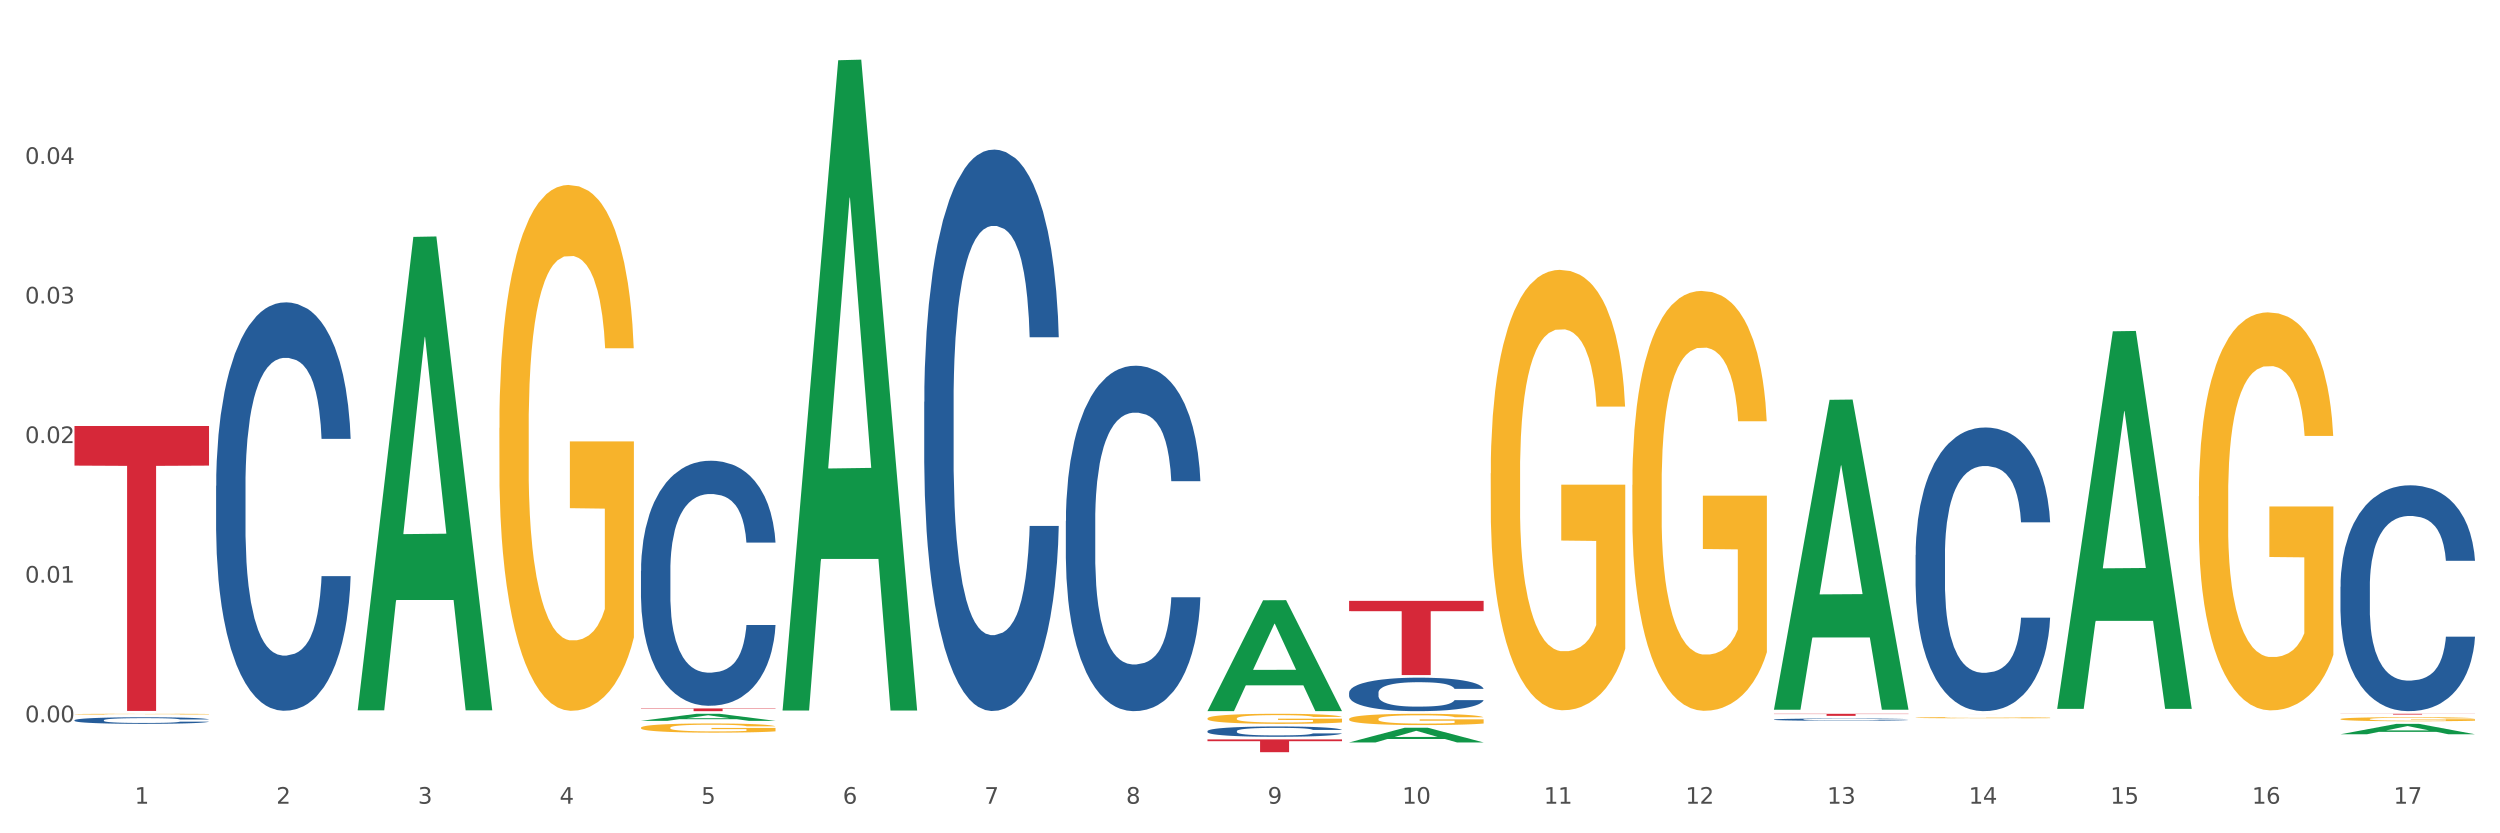 <?xml version="1.0" encoding="utf-8" standalone="no"?>
<!DOCTYPE svg PUBLIC "-//W3C//DTD SVG 1.1//EN"
  "http://www.w3.org/Graphics/SVG/1.1/DTD/svg11.dtd">
<svg xmlns:xlink="http://www.w3.org/1999/xlink" width="1080pt" height="360pt" viewBox="0 0 1080 360" xmlns="http://www.w3.org/2000/svg" version="1.1">
 <rect x="0" y="0" width="1080" height="360" fill="#333333" stroke="none"/>
 <defs>
  <style type="text/css">*{stroke-linejoin: round; stroke-linecap: butt}</style>
 </defs>
 <g id="figure_1">
  <g id="patch_1">
   <path d="M 0 360 
L 1080 360 
L 1080 0 
L 0 0 
z
" style="fill: #ffffff; stroke: #ffffff; stroke-linejoin: miter"/>
  </g>
  <g id="axes_1">
   <g id="matplotlib.axis_1">
    <g id="xtick_1">
     <g id="text_1">
      <!-- 1 -->
      <g style="fill: #4d4d4d" transform="translate(58.182 347.204) scale(0.096 -0.096)">
       <defs>
        <path id="DejaVuSans-31" d="M 794 531 
L 1825 531 
L 1825 4091 
L 703 3866 
L 703 4441 
L 1819 4666 
L 2450 4666 
L 2450 531 
L 3481 531 
L 3481 0 
L 794 0 
L 794 531 
z
" transform="scale(0.016)"/>
       </defs>
       <use xlink:href="#DejaVuSans-31"/>
      </g>
     </g>
    </g>
    <g id="xtick_2">
     <g id="text_2">
      <!-- 2 -->
      <g style="fill: #4d4d4d" transform="translate(119.364 347.204) scale(0.096 -0.096)">
       <defs>
        <path id="DejaVuSans-32" d="M 1228 531 
L 3431 531 
L 3431 0 
L 469 0 
L 469 531 
Q 828 903 1448 1529 
Q 2069 2156 2228 2338 
Q 2531 2678 2651 2914 
Q 2772 3150 2772 3378 
Q 2772 3750 2511 3984 
Q 2250 4219 1831 4219 
Q 1534 4219 1204 4116 
Q 875 4013 500 3803 
L 500 4441 
Q 881 4594 1212 4672 
Q 1544 4750 1819 4750 
Q 2544 4750 2975 4387 
Q 3406 4025 3406 3419 
Q 3406 3131 3298 2873 
Q 3191 2616 2906 2266 
Q 2828 2175 2409 1742 
Q 1991 1309 1228 531 
z
" transform="scale(0.016)"/>
       </defs>
       <use xlink:href="#DejaVuSans-32"/>
      </g>
     </g>
    </g>
    <g id="xtick_3">
     <g id="text_3">
      <!-- 3 -->
      <g style="fill: #4d4d4d" transform="translate(180.545 347.204) scale(0.096 -0.096)">
       <defs>
        <path id="DejaVuSans-33" d="M 2597 2516 
Q 3050 2419 3304 2112 
Q 3559 1806 3559 1356 
Q 3559 666 3084 287 
Q 2609 -91 1734 -91 
Q 1441 -91 1130 -33 
Q 819 25 488 141 
L 488 750 
Q 750 597 1062 519 
Q 1375 441 1716 441 
Q 2309 441 2620 675 
Q 2931 909 2931 1356 
Q 2931 1769 2642 2001 
Q 2353 2234 1838 2234 
L 1294 2234 
L 1294 2753 
L 1863 2753 
Q 2328 2753 2575 2939 
Q 2822 3125 2822 3475 
Q 2822 3834 2567 4026 
Q 2313 4219 1838 4219 
Q 1578 4219 1281 4162 
Q 984 4106 628 3988 
L 628 4550 
Q 988 4650 1302 4700 
Q 1616 4750 1894 4750 
Q 2613 4750 3031 4423 
Q 3450 4097 3450 3541 
Q 3450 3153 3228 2886 
Q 3006 2619 2597 2516 
z
" transform="scale(0.016)"/>
       </defs>
       <use xlink:href="#DejaVuSans-33"/>
      </g>
     </g>
    </g>
    <g id="xtick_4">
     <g id="text_4">
      <!-- 4 -->
      <g style="fill: #4d4d4d" transform="translate(241.726 347.204) scale(0.096 -0.096)">
       <defs>
        <path id="DejaVuSans-34" d="M 2419 4116 
L 825 1625 
L 2419 1625 
L 2419 4116 
z
M 2253 4666 
L 3047 4666 
L 3047 1625 
L 3713 1625 
L 3713 1100 
L 3047 1100 
L 3047 0 
L 2419 0 
L 2419 1100 
L 313 1100 
L 313 1709 
L 2253 4666 
z
" transform="scale(0.016)"/>
       </defs>
       <use xlink:href="#DejaVuSans-34"/>
      </g>
     </g>
    </g>
    <g id="xtick_5">
     <g id="text_5">
      <!-- 5 -->
      <g style="fill: #4d4d4d" transform="translate(302.908 347.204) scale(0.096 -0.096)">
       <defs>
        <path id="DejaVuSans-35" d="M 691 4666 
L 3169 4666 
L 3169 4134 
L 1269 4134 
L 1269 2991 
Q 1406 3038 1543 3061 
Q 1681 3084 1819 3084 
Q 2600 3084 3056 2656 
Q 3513 2228 3513 1497 
Q 3513 744 3044 326 
Q 2575 -91 1722 -91 
Q 1428 -91 1123 -41 
Q 819 9 494 109 
L 494 744 
Q 775 591 1075 516 
Q 1375 441 1709 441 
Q 2250 441 2565 725 
Q 2881 1009 2881 1497 
Q 2881 1984 2565 2268 
Q 2250 2553 1709 2553 
Q 1456 2553 1204 2497 
Q 953 2441 691 2322 
L 691 4666 
z
" transform="scale(0.016)"/>
       </defs>
       <use xlink:href="#DejaVuSans-35"/>
      </g>
     </g>
    </g>
    <g id="xtick_6">
     <g id="text_6">
      <!-- 6 -->
      <g style="fill: #4d4d4d" transform="translate(364.089 347.204) scale(0.096 -0.096)">
       <defs>
        <path id="DejaVuSans-36" d="M 2113 2584 
Q 1688 2584 1439 2293 
Q 1191 2003 1191 1497 
Q 1191 994 1439 701 
Q 1688 409 2113 409 
Q 2538 409 2786 701 
Q 3034 994 3034 1497 
Q 3034 2003 2786 2293 
Q 2538 2584 2113 2584 
z
M 3366 4563 
L 3366 3988 
Q 3128 4100 2886 4159 
Q 2644 4219 2406 4219 
Q 1781 4219 1451 3797 
Q 1122 3375 1075 2522 
Q 1259 2794 1537 2939 
Q 1816 3084 2150 3084 
Q 2853 3084 3261 2657 
Q 3669 2231 3669 1497 
Q 3669 778 3244 343 
Q 2819 -91 2113 -91 
Q 1303 -91 875 529 
Q 447 1150 447 2328 
Q 447 3434 972 4092 
Q 1497 4750 2381 4750 
Q 2619 4750 2861 4703 
Q 3103 4656 3366 4563 
z
" transform="scale(0.016)"/>
       </defs>
       <use xlink:href="#DejaVuSans-36"/>
      </g>
     </g>
    </g>
    <g id="xtick_7">
     <g id="text_7">
      <!-- 7 -->
      <g style="fill: #4d4d4d" transform="translate(425.271 347.204) scale(0.096 -0.096)">
       <defs>
        <path id="DejaVuSans-37" d="M 525 4666 
L 3525 4666 
L 3525 4397 
L 1831 0 
L 1172 0 
L 2766 4134 
L 525 4134 
L 525 4666 
z
" transform="scale(0.016)"/>
       </defs>
       <use xlink:href="#DejaVuSans-37"/>
      </g>
     </g>
    </g>
    <g id="xtick_8">
     <g id="text_8">
      <!-- 8 -->
      <g style="fill: #4d4d4d" transform="translate(486.452 347.204) scale(0.096 -0.096)">
       <defs>
        <path id="DejaVuSans-38" d="M 2034 2216 
Q 1584 2216 1326 1975 
Q 1069 1734 1069 1313 
Q 1069 891 1326 650 
Q 1584 409 2034 409 
Q 2484 409 2743 651 
Q 3003 894 3003 1313 
Q 3003 1734 2745 1975 
Q 2488 2216 2034 2216 
z
M 1403 2484 
Q 997 2584 770 2862 
Q 544 3141 544 3541 
Q 544 4100 942 4425 
Q 1341 4750 2034 4750 
Q 2731 4750 3128 4425 
Q 3525 4100 3525 3541 
Q 3525 3141 3298 2862 
Q 3072 2584 2669 2484 
Q 3125 2378 3379 2068 
Q 3634 1759 3634 1313 
Q 3634 634 3220 271 
Q 2806 -91 2034 -91 
Q 1263 -91 848 271 
Q 434 634 434 1313 
Q 434 1759 690 2068 
Q 947 2378 1403 2484 
z
M 1172 3481 
Q 1172 3119 1398 2916 
Q 1625 2713 2034 2713 
Q 2441 2713 2670 2916 
Q 2900 3119 2900 3481 
Q 2900 3844 2670 4047 
Q 2441 4250 2034 4250 
Q 1625 4250 1398 4047 
Q 1172 3844 1172 3481 
z
" transform="scale(0.016)"/>
       </defs>
       <use xlink:href="#DejaVuSans-38"/>
      </g>
     </g>
    </g>
    <g id="xtick_9">
     <g id="text_9">
      <!-- 9 -->
      <g style="fill: #4d4d4d" transform="translate(547.634 347.204) scale(0.096 -0.096)">
       <defs>
        <path id="DejaVuSans-39" d="M 703 97 
L 703 672 
Q 941 559 1184 500 
Q 1428 441 1663 441 
Q 2288 441 2617 861 
Q 2947 1281 2994 2138 
Q 2813 1869 2534 1725 
Q 2256 1581 1919 1581 
Q 1219 1581 811 2004 
Q 403 2428 403 3163 
Q 403 3881 828 4315 
Q 1253 4750 1959 4750 
Q 2769 4750 3195 4129 
Q 3622 3509 3622 2328 
Q 3622 1225 3098 567 
Q 2575 -91 1691 -91 
Q 1453 -91 1209 -44 
Q 966 3 703 97 
z
M 1959 2075 
Q 2384 2075 2632 2365 
Q 2881 2656 2881 3163 
Q 2881 3666 2632 3958 
Q 2384 4250 1959 4250 
Q 1534 4250 1286 3958 
Q 1038 3666 1038 3163 
Q 1038 2656 1286 2365 
Q 1534 2075 1959 2075 
z
" transform="scale(0.016)"/>
       </defs>
       <use xlink:href="#DejaVuSans-39"/>
      </g>
     </g>
    </g>
    <g id="xtick_10">
     <g id="text_10">
      <!-- 10 -->
      <g style="fill: #4d4d4d" transform="translate(605.761 347.204) scale(0.096 -0.096)">
       <defs>
        <path id="DejaVuSans-30" d="M 2034 4250 
Q 1547 4250 1301 3770 
Q 1056 3291 1056 2328 
Q 1056 1369 1301 889 
Q 1547 409 2034 409 
Q 2525 409 2770 889 
Q 3016 1369 3016 2328 
Q 3016 3291 2770 3770 
Q 2525 4250 2034 4250 
z
M 2034 4750 
Q 2819 4750 3233 4129 
Q 3647 3509 3647 2328 
Q 3647 1150 3233 529 
Q 2819 -91 2034 -91 
Q 1250 -91 836 529 
Q 422 1150 422 2328 
Q 422 3509 836 4129 
Q 1250 4750 2034 4750 
z
" transform="scale(0.016)"/>
       </defs>
       <use xlink:href="#DejaVuSans-31"/>
       <use xlink:href="#DejaVuSans-30" transform="translate(63.623 0)"/>
      </g>
     </g>
    </g>
    <g id="xtick_11">
     <g id="text_11">
      <!-- 11 -->
      <g style="fill: #4d4d4d" transform="translate(666.942 347.204) scale(0.096 -0.096)">
       <use xlink:href="#DejaVuSans-31"/>
       <use xlink:href="#DejaVuSans-31" transform="translate(63.623 0)"/>
      </g>
     </g>
    </g>
    <g id="xtick_12">
     <g id="text_12">
      <!-- 12 -->
      <g style="fill: #4d4d4d" transform="translate(728.124 347.204) scale(0.096 -0.096)">
       <use xlink:href="#DejaVuSans-31"/>
       <use xlink:href="#DejaVuSans-32" transform="translate(63.623 0)"/>
      </g>
     </g>
    </g>
    <g id="xtick_13">
     <g id="text_13">
      <!-- 13 -->
      <g style="fill: #4d4d4d" transform="translate(789.305 347.204) scale(0.096 -0.096)">
       <use xlink:href="#DejaVuSans-31"/>
       <use xlink:href="#DejaVuSans-33" transform="translate(63.623 0)"/>
      </g>
     </g>
    </g>
    <g id="xtick_14">
     <g id="text_14">
      <!-- 14 -->
      <g style="fill: #4d4d4d" transform="translate(850.487 347.204) scale(0.096 -0.096)">
       <use xlink:href="#DejaVuSans-31"/>
       <use xlink:href="#DejaVuSans-34" transform="translate(63.623 0)"/>
      </g>
     </g>
    </g>
    <g id="xtick_15">
     <g id="text_15">
      <!-- 15 -->
      <g style="fill: #4d4d4d" transform="translate(911.668 347.204) scale(0.096 -0.096)">
       <use xlink:href="#DejaVuSans-31"/>
       <use xlink:href="#DejaVuSans-35" transform="translate(63.623 0)"/>
      </g>
     </g>
    </g>
    <g id="xtick_16">
     <g id="text_16">
      <!-- 16 -->
      <g style="fill: #4d4d4d" transform="translate(972.849 347.204) scale(0.096 -0.096)">
       <use xlink:href="#DejaVuSans-31"/>
       <use xlink:href="#DejaVuSans-36" transform="translate(63.623 0)"/>
      </g>
     </g>
    </g>
    <g id="xtick_17">
     <g id="text_17">
      <!-- 17 -->
      <g style="fill: #4d4d4d" transform="translate(1034.031 347.204) scale(0.096 -0.096)">
       <use xlink:href="#DejaVuSans-31"/>
       <use xlink:href="#DejaVuSans-37" transform="translate(63.623 0)"/>
      </g>
     </g>
    </g>
    <g id="xtick_18"/>
    <g id="xtick_19"/>
    <g id="xtick_20"/>
    <g id="xtick_21"/>
    <g id="xtick_22"/>
    <g id="xtick_23"/>
    <g id="xtick_24"/>
    <g id="xtick_25"/>
    <g id="xtick_26"/>
    <g id="xtick_27"/>
    <g id="xtick_28"/>
    <g id="xtick_29"/>
    <g id="xtick_30"/>
    <g id="xtick_31"/>
    <g id="xtick_32"/>
    <g id="xtick_33"/>
   </g>
   <g id="matplotlib.axis_2">
    <g id="ytick_1">
     <g id="text_18">
      <!-- 0.00 -->
      <g style="fill: #4d4d4d" transform="translate(10.8 312) scale(0.096 -0.096)">
       <defs>
        <path id="DejaVuSans-2e" d="M 684 794 
L 1344 794 
L 1344 0 
L 684 0 
L 684 794 
z
" transform="scale(0.016)"/>
       </defs>
       <use xlink:href="#DejaVuSans-30"/>
       <use xlink:href="#DejaVuSans-2e" transform="translate(63.623 0)"/>
       <use xlink:href="#DejaVuSans-30" transform="translate(95.41 0)"/>
       <use xlink:href="#DejaVuSans-30" transform="translate(159.033 0)"/>
      </g>
     </g>
    </g>
    <g id="ytick_2">
     <g id="text_19">
      <!-- 0.01 -->
      <g style="fill: #4d4d4d" transform="translate(10.8 251.701) scale(0.096 -0.096)">
       <use xlink:href="#DejaVuSans-30"/>
       <use xlink:href="#DejaVuSans-2e" transform="translate(63.623 0)"/>
       <use xlink:href="#DejaVuSans-30" transform="translate(95.41 0)"/>
       <use xlink:href="#DejaVuSans-31" transform="translate(159.033 0)"/>
      </g>
     </g>
    </g>
    <g id="ytick_3">
     <g id="text_20">
      <!-- 0.02 -->
      <g style="fill: #4d4d4d" transform="translate(10.8 191.403) scale(0.096 -0.096)">
       <use xlink:href="#DejaVuSans-30"/>
       <use xlink:href="#DejaVuSans-2e" transform="translate(63.623 0)"/>
       <use xlink:href="#DejaVuSans-30" transform="translate(95.41 0)"/>
       <use xlink:href="#DejaVuSans-32" transform="translate(159.033 0)"/>
      </g>
     </g>
    </g>
    <g id="ytick_4">
     <g id="text_21">
      <!-- 0.03 -->
      <g style="fill: #4d4d4d" transform="translate(10.8 131.104) scale(0.096 -0.096)">
       <use xlink:href="#DejaVuSans-30"/>
       <use xlink:href="#DejaVuSans-2e" transform="translate(63.623 0)"/>
       <use xlink:href="#DejaVuSans-30" transform="translate(95.41 0)"/>
       <use xlink:href="#DejaVuSans-33" transform="translate(159.033 0)"/>
      </g>
     </g>
    </g>
    <g id="ytick_5">
     <g id="text_22">
      <!-- 0.04 -->
      <g style="fill: #4d4d4d" transform="translate(10.8 70.805) scale(0.096 -0.096)">
       <use xlink:href="#DejaVuSans-30"/>
       <use xlink:href="#DejaVuSans-2e" transform="translate(63.623 0)"/>
       <use xlink:href="#DejaVuSans-30" transform="translate(95.41 0)"/>
       <use xlink:href="#DejaVuSans-34" transform="translate(159.033 0)"/>
      </g>
     </g>
    </g>
    <g id="ytick_6"/>
    <g id="ytick_7"/>
    <g id="ytick_8"/>
    <g id="ytick_9"/>
    <g id="ytick_10"/>
   </g>
   <g id="PolyCollection_1">
    <path d="M 154.538 306.48 
L 154.598 306.287 
L 178.566 102.339 
L 188.512 102.147 
L 212.66 306.864 
L 201.156 306.864 
L 195.943 259.193 
L 171.196 259.193 
L 171.016 259.962 
L 165.983 306.864 
L 154.538 306.864 
L 154.538 306.48 
L 174.311 230.744 
L 192.827 230.551 
L 183.659 145.781 
L 183.539 145.397 
L 183.419 145.973 
L 174.251 230.551 
L 174.311 230.744 
L 154.538 306.48 
z
" clip-path="url(#p019047c31e)" style="fill: #109648"/>
    <path d="M 766.352 308.353 
L 824.474 308.353 
L 824.474 308.479 
L 801.611 308.48 
L 801.611 309.262 
L 789.078 309.262 
L 789.078 308.48 
L 766.352 308.479 
L 766.352 308.354 
L 766.352 308.353 
z
" clip-path="url(#p019047c31e)" style="fill: #d62839"/>
    <path d="M 582.808 259.569 
L 640.93 259.569 
L 640.93 264.023 
L 618.067 264.053 
L 618.067 291.616 
L 605.533 291.616 
L 605.533 264.053 
L 582.808 264.023 
L 582.808 259.599 
L 582.808 259.569 
z
" clip-path="url(#p019047c31e)" style="fill: #d62839"/>
    <path d="M 521.626 319.428 
L 579.749 319.428 
L 579.749 320.195 
L 556.885 320.2 
L 556.885 324.95 
L 544.352 324.95 
L 544.352 320.2 
L 521.626 320.195 
L 521.626 319.433 
L 521.626 319.428 
z
" clip-path="url(#p019047c31e)" style="fill: #d62839"/>
    <path d="M 276.901 306.034 
L 335.023 306.034 
L 335.023 306.2 
L 312.16 306.201 
L 312.16 307.223 
L 299.626 307.223 
L 299.626 306.201 
L 276.901 306.2 
L 276.901 306.036 
L 276.901 306.034 
z
" clip-path="url(#p019047c31e)" style="fill: #d62839"/>
    <path d="M 32.175 184.04 
L 90.297 184.04 
L 90.297 201.144 
L 67.434 201.259 
L 67.434 307.12 
L 54.901 307.12 
L 54.901 201.259 
L 32.175 201.144 
L 32.175 184.155 
L 32.175 184.04 
z
" clip-path="url(#p019047c31e)" style="fill: #d62839"/>
    <path d="M 32.175 311.132 
L 32.244 311.129 
L 32.244 311.056 
L 32.45 310.957 
L 33.206 310.775 
L 34.167 310.638 
L 35.816 310.477 
L 36.709 310.409 
L 37.877 310.334 
L 40.282 310.211 
L 43.03 310.108 
L 44.954 310.05 
L 46.396 310.014 
L 49.625 309.949 
L 51.48 309.92 
L 53.404 309.897 
L 55.053 309.881 
L 57.801 309.863 
L 60 309.855 
L 62.542 309.853 
L 64.671 309.855 
L 67.488 309.866 
L 71.61 309.897 
L 73.19 309.915 
L 75.32 309.946 
L 77.519 309.988 
L 79.305 310.03 
L 81.366 310.089 
L 83.496 310.167 
L 85.557 310.266 
L 87 310.357 
L 88.168 310.453 
L 89.198 310.57 
L 89.954 310.697 
L 90.297 310.804 
L 77.725 310.804 
L 77.381 310.708 
L 76.694 310.604 
L 76.007 310.534 
L 75.251 310.477 
L 74.084 310.412 
L 73.053 310.37 
L 71.335 310.321 
L 69.755 310.289 
L 68.45 310.271 
L 66.87 310.256 
L 63.503 310.24 
L 61.099 310.24 
L 59.587 310.245 
L 57.732 310.258 
L 56.152 310.276 
L 54.297 310.308 
L 52.854 310.341 
L 51.412 310.386 
L 50.587 310.417 
L 49.351 310.474 
L 48.526 310.521 
L 47.427 310.601 
L 46.809 310.659 
L 45.709 310.807 
L 45.228 310.916 
L 45.022 310.991 
L 44.885 311.074 
L 44.885 311.48 
L 45.297 311.662 
L 45.641 311.74 
L 46.19 311.828 
L 47.221 311.942 
L 48.732 312.054 
L 50.312 312.135 
L 51.618 312.184 
L 52.854 312.22 
L 54.091 312.249 
L 55.603 312.275 
L 56.839 312.291 
L 58.694 312.306 
L 60.893 312.314 
L 62.61 312.314 
L 66.114 312.301 
L 67.694 312.288 
L 69.206 312.27 
L 70.855 312.241 
L 72.16 312.21 
L 72.916 312.187 
L 74.152 312.137 
L 75.114 312.085 
L 75.939 312.026 
L 76.488 311.974 
L 77.106 311.896 
L 77.587 311.807 
L 77.725 311.76 
L 90.297 311.76 
L 90.023 311.854 
L 89.542 311.945 
L 88.58 312.067 
L 87.824 312.137 
L 86.656 312.223 
L 85.419 312.296 
L 83.702 312.376 
L 82.122 312.436 
L 80.473 312.488 
L 78.687 312.535 
L 75.458 312.6 
L 74.29 312.618 
L 71.816 312.649 
L 69.893 312.667 
L 67.076 312.686 
L 64.19 312.696 
L 61.167 312.699 
L 58.488 312.693 
L 55.534 312.678 
L 53.679 312.662 
L 51.618 312.639 
L 49.213 312.602 
L 46.946 312.558 
L 44.816 312.506 
L 42.824 312.447 
L 40.969 312.379 
L 38.564 312.267 
L 36.778 312.158 
L 35.473 312.057 
L 34.58 311.971 
L 33.686 311.862 
L 33.206 311.786 
L 32.45 311.605 
L 32.175 311.436 
L 32.175 311.132 
z
" clip-path="url(#p019047c31e)" style="fill: #255c99"/>
    <path d="M 93.356 209.891 
L 93.425 209.729 
L 93.425 205.218 
L 93.631 199.094 
L 94.387 187.815 
L 95.349 179.275 
L 96.998 169.284 
L 97.891 165.095 
L 99.059 160.422 
L 101.463 152.848 
L 104.211 146.403 
L 106.135 142.858 
L 107.578 140.602 
L 110.807 136.573 
L 112.662 134.801 
L 114.585 133.351 
L 116.234 132.384 
L 118.982 131.256 
L 121.181 130.772 
L 123.723 130.611 
L 125.853 130.772 
L 128.67 131.417 
L 132.792 133.351 
L 134.372 134.479 
L 136.502 136.412 
L 138.7 138.99 
L 140.486 141.569 
L 142.547 145.275 
L 144.677 150.109 
L 146.738 156.232 
L 148.181 161.872 
L 149.349 167.834 
L 150.38 175.085 
L 151.135 182.981 
L 151.479 189.587 
L 138.906 189.587 
L 138.563 183.625 
L 137.876 177.18 
L 137.189 172.829 
L 136.433 169.284 
L 135.265 165.256 
L 134.234 162.678 
L 132.517 159.616 
L 130.937 157.682 
L 129.631 156.554 
L 128.051 155.588 
L 124.685 154.621 
L 122.28 154.621 
L 120.769 154.943 
L 118.914 155.749 
L 117.334 156.877 
L 115.479 158.81 
L 114.036 160.905 
L 112.593 163.644 
L 111.769 165.578 
L 110.532 169.123 
L 109.708 172.023 
L 108.608 177.019 
L 107.99 180.564 
L 106.891 189.749 
L 106.41 196.516 
L 106.204 201.189 
L 106.066 206.346 
L 106.066 231.483 
L 106.479 242.763 
L 106.822 247.597 
L 107.372 253.075 
L 108.402 260.165 
L 109.914 267.094 
L 111.494 272.089 
L 112.799 275.151 
L 114.036 277.407 
L 115.273 279.179 
L 116.784 280.791 
L 118.021 281.758 
L 119.876 282.724 
L 122.074 283.208 
L 123.792 283.208 
L 127.295 282.402 
L 128.876 281.596 
L 130.387 280.469 
L 132.036 278.696 
L 133.341 276.762 
L 134.097 275.312 
L 135.334 272.251 
L 136.296 269.028 
L 137.12 265.322 
L 137.67 262.099 
L 138.288 257.265 
L 138.769 251.786 
L 138.906 248.886 
L 151.479 248.886 
L 151.204 254.687 
L 150.723 260.326 
L 149.761 267.9 
L 149.005 272.251 
L 147.838 277.568 
L 146.601 282.08 
L 144.883 287.075 
L 143.303 290.781 
L 141.654 294.004 
L 139.868 296.904 
L 136.639 300.933 
L 135.471 302.061 
L 132.998 303.994 
L 131.074 305.122 
L 128.257 306.25 
L 125.372 306.895 
L 122.349 307.056 
L 119.669 306.734 
L 116.715 305.767 
L 114.86 304.8 
L 112.799 303.35 
L 110.395 301.094 
L 108.127 298.355 
L 105.998 295.132 
L 104.005 291.426 
L 102.15 287.236 
L 99.746 280.307 
L 97.959 273.54 
L 96.654 267.255 
L 95.761 261.938 
L 94.868 255.17 
L 94.387 250.497 
L 93.631 239.218 
L 93.356 228.744 
L 93.356 209.891 
z
" clip-path="url(#p019047c31e)" style="fill: #255c99"/>
    <path d="M 276.901 246.6 
L 276.969 246.503 
L 276.969 243.796 
L 277.175 240.122 
L 277.931 233.353 
L 278.893 228.229 
L 280.542 222.234 
L 281.435 219.72 
L 282.603 216.916 
L 285.008 212.372 
L 287.756 208.504 
L 289.679 206.377 
L 291.122 205.023 
L 294.351 202.606 
L 296.206 201.542 
L 298.13 200.672 
L 299.779 200.092 
L 302.527 199.415 
L 304.725 199.125 
L 307.267 199.028 
L 309.397 199.125 
L 312.214 199.512 
L 316.336 200.672 
L 317.916 201.349 
L 320.046 202.509 
L 322.244 204.056 
L 324.031 205.603 
L 326.092 207.827 
L 328.221 210.728 
L 330.283 214.402 
L 331.725 217.786 
L 332.893 221.364 
L 333.924 225.715 
L 334.679 230.453 
L 335.023 234.417 
L 322.45 234.417 
L 322.107 230.839 
L 321.42 226.972 
L 320.733 224.361 
L 319.977 222.234 
L 318.809 219.817 
L 317.779 218.27 
L 316.061 216.433 
L 314.481 215.272 
L 313.176 214.596 
L 311.595 214.015 
L 308.229 213.435 
L 305.824 213.435 
L 304.313 213.629 
L 302.458 214.112 
L 300.878 214.789 
L 299.023 215.949 
L 297.58 217.206 
L 296.137 218.85 
L 295.313 220.01 
L 294.076 222.137 
L 293.252 223.878 
L 292.153 226.875 
L 291.534 229.002 
L 290.435 234.514 
L 289.954 238.575 
L 289.748 241.379 
L 289.611 244.473 
L 289.611 259.556 
L 290.023 266.325 
L 290.366 269.225 
L 290.916 272.513 
L 291.947 276.767 
L 293.458 280.925 
L 295.038 283.922 
L 296.343 285.759 
L 297.58 287.113 
L 298.817 288.177 
L 300.328 289.144 
L 301.565 289.724 
L 303.42 290.304 
L 305.618 290.594 
L 307.336 290.594 
L 310.84 290.111 
L 312.42 289.627 
L 313.931 288.95 
L 315.58 287.887 
L 316.886 286.726 
L 317.641 285.856 
L 318.878 284.019 
L 319.84 282.085 
L 320.664 279.861 
L 321.214 277.928 
L 321.832 275.027 
L 322.313 271.739 
L 322.45 269.999 
L 335.023 269.999 
L 334.748 273.48 
L 334.267 276.864 
L 333.305 281.408 
L 332.55 284.019 
L 331.382 287.21 
L 330.145 289.917 
L 328.428 292.915 
L 326.847 295.138 
L 325.199 297.072 
L 323.412 298.813 
L 320.183 301.23 
L 319.015 301.907 
L 316.542 303.067 
L 314.618 303.744 
L 311.802 304.421 
L 308.916 304.807 
L 305.893 304.904 
L 303.214 304.711 
L 300.26 304.131 
L 298.405 303.55 
L 296.343 302.68 
L 293.939 301.327 
L 291.672 299.683 
L 289.542 297.749 
L 287.55 295.525 
L 285.695 293.011 
L 283.29 288.854 
L 281.504 284.793 
L 280.198 281.022 
L 279.305 277.831 
L 278.412 273.77 
L 277.931 270.966 
L 277.175 264.198 
L 276.901 257.913 
L 276.901 246.6 
z
" clip-path="url(#p019047c31e)" style="fill: #255c99"/>
    <path d="M 399.263 173.6 
L 399.332 173.379 
L 399.332 167.177 
L 399.538 158.76 
L 400.294 143.255 
L 401.256 131.515 
L 402.905 117.782 
L 403.798 112.023 
L 404.966 105.6 
L 407.37 95.19 
L 410.118 86.33 
L 412.042 81.457 
L 413.485 78.356 
L 416.714 72.818 
L 418.569 70.382 
L 420.493 68.388 
L 422.141 67.059 
L 424.89 65.509 
L 427.088 64.844 
L 429.63 64.623 
L 431.76 64.844 
L 434.577 65.73 
L 438.699 68.388 
L 440.279 69.939 
L 442.409 72.597 
L 444.607 76.141 
L 446.393 79.685 
L 448.455 84.779 
L 450.584 91.424 
L 452.645 99.841 
L 454.088 107.594 
L 455.256 115.789 
L 456.287 125.756 
L 457.042 136.61 
L 457.386 145.691 
L 444.813 145.691 
L 444.47 137.496 
L 443.783 128.636 
L 443.096 122.655 
L 442.34 117.782 
L 441.172 112.245 
L 440.142 108.701 
L 438.424 104.493 
L 436.844 101.835 
L 435.538 100.284 
L 433.958 98.955 
L 430.592 97.626 
L 428.187 97.626 
L 426.676 98.069 
L 424.821 99.177 
L 423.241 100.727 
L 421.386 103.385 
L 419.943 106.265 
L 418.5 110.03 
L 417.676 112.688 
L 416.439 117.561 
L 415.615 121.548 
L 414.515 128.414 
L 413.897 133.287 
L 412.798 145.913 
L 412.317 155.216 
L 412.111 161.639 
L 411.973 168.727 
L 411.973 203.281 
L 412.386 218.786 
L 412.729 225.431 
L 413.279 232.962 
L 414.309 242.708 
L 415.821 252.232 
L 417.401 259.099 
L 418.706 263.307 
L 419.943 266.408 
L 421.18 268.845 
L 422.691 271.06 
L 423.928 272.389 
L 425.783 273.718 
L 427.981 274.382 
L 429.699 274.382 
L 433.203 273.275 
L 434.783 272.167 
L 436.294 270.617 
L 437.943 268.18 
L 439.248 265.522 
L 440.004 263.529 
L 441.241 259.32 
L 442.203 254.89 
L 443.027 249.796 
L 443.577 245.366 
L 444.195 238.721 
L 444.676 231.19 
L 444.813 227.203 
L 457.386 227.203 
L 457.111 235.177 
L 456.63 242.929 
L 455.668 253.34 
L 454.913 259.32 
L 453.745 266.63 
L 452.508 272.832 
L 450.79 279.698 
L 449.21 284.793 
L 447.561 289.223 
L 445.775 293.21 
L 442.546 298.747 
L 441.378 300.298 
L 438.905 302.956 
L 436.981 304.506 
L 434.164 306.057 
L 431.279 306.943 
L 428.256 307.164 
L 425.577 306.721 
L 422.622 305.392 
L 420.767 304.063 
L 418.706 302.07 
L 416.302 298.969 
L 414.035 295.203 
L 411.905 290.773 
L 409.912 285.679 
L 408.057 279.92 
L 405.653 270.395 
L 403.867 261.092 
L 402.561 252.454 
L 401.668 245.144 
L 400.775 235.841 
L 400.294 229.418 
L 399.538 213.913 
L 399.263 199.516 
L 399.263 173.6 
z
" clip-path="url(#p019047c31e)" style="fill: #255c99"/>
    <path d="M 460.445 225.039 
L 460.514 224.902 
L 460.514 221.086 
L 460.72 215.907 
L 461.475 206.367 
L 462.437 199.143 
L 464.086 190.693 
L 464.979 187.15 
L 466.147 183.197 
L 468.552 176.792 
L 471.3 171.34 
L 473.224 168.341 
L 474.666 166.433 
L 477.895 163.026 
L 479.75 161.527 
L 481.674 160.3 
L 483.323 159.483 
L 486.071 158.528 
L 488.269 158.12 
L 490.811 157.983 
L 492.941 158.12 
L 495.758 158.665 
L 499.88 160.3 
L 501.46 161.254 
L 503.59 162.89 
L 505.789 165.07 
L 507.575 167.251 
L 509.636 170.386 
L 511.766 174.475 
L 513.827 179.654 
L 515.27 184.424 
L 516.437 189.467 
L 517.468 195.6 
L 518.224 202.278 
L 518.567 207.866 
L 505.995 207.866 
L 505.651 202.823 
L 504.964 197.372 
L 504.277 193.692 
L 503.521 190.693 
L 502.353 187.286 
L 501.323 185.105 
L 499.605 182.516 
L 498.025 180.88 
L 496.72 179.926 
L 495.14 179.109 
L 491.773 178.291 
L 489.369 178.291 
L 487.857 178.563 
L 486.002 179.245 
L 484.422 180.199 
L 482.567 181.834 
L 481.124 183.606 
L 479.682 185.923 
L 478.857 187.559 
L 477.621 190.557 
L 476.796 193.01 
L 475.697 197.235 
L 475.079 200.234 
L 473.979 208.002 
L 473.498 213.727 
L 473.292 217.679 
L 473.155 222.04 
L 473.155 243.302 
L 473.567 252.842 
L 473.911 256.931 
L 474.46 261.565 
L 475.491 267.562 
L 477.002 273.422 
L 478.582 277.647 
L 479.888 280.237 
L 481.124 282.145 
L 482.361 283.644 
L 483.872 285.007 
L 485.109 285.825 
L 486.964 286.643 
L 489.163 287.051 
L 490.88 287.051 
L 494.384 286.37 
L 495.964 285.688 
L 497.476 284.734 
L 499.124 283.235 
L 500.43 281.6 
L 501.186 280.373 
L 502.422 277.784 
L 503.384 275.058 
L 504.208 271.923 
L 504.758 269.197 
L 505.376 265.108 
L 505.857 260.475 
L 505.995 258.021 
L 518.567 258.021 
L 518.292 262.928 
L 517.812 267.698 
L 516.85 274.104 
L 516.094 277.784 
L 514.926 282.281 
L 513.689 286.097 
L 511.972 290.322 
L 510.392 293.457 
L 508.743 296.183 
L 506.957 298.636 
L 503.728 302.043 
L 502.56 302.998 
L 500.086 304.633 
L 498.163 305.587 
L 495.346 306.541 
L 492.46 307.086 
L 489.437 307.223 
L 486.758 306.95 
L 483.804 306.132 
L 481.949 305.314 
L 479.888 304.088 
L 477.483 302.18 
L 475.216 299.863 
L 473.086 297.137 
L 471.094 294.002 
L 469.239 290.459 
L 466.834 284.598 
L 465.048 278.874 
L 463.743 273.559 
L 462.849 269.061 
L 461.956 263.337 
L 461.475 259.384 
L 460.72 249.844 
L 460.445 240.985 
L 460.445 225.039 
z
" clip-path="url(#p019047c31e)" style="fill: #255c99"/>
    <path d="M 32.175 308.524 
L 32.244 308.523 
L 32.244 308.511 
L 32.381 308.501 
L 33.067 308.475 
L 34.096 308.455 
L 34.851 308.443 
L 35.606 308.434 
L 36.498 308.425 
L 37.596 308.416 
L 39.586 308.402 
L 40.821 308.395 
L 42.331 308.387 
L 45.076 308.377 
L 47.066 308.37 
L 49.124 308.365 
L 52.487 308.359 
L 54.683 308.357 
L 57.016 308.355 
L 59.829 308.353 
L 61.957 308.353 
L 66.623 308.354 
L 70.603 308.357 
L 72.524 308.359 
L 74.995 308.363 
L 76.299 308.366 
L 78.426 308.372 
L 80.622 308.379 
L 82.131 308.385 
L 84.396 308.396 
L 86.111 308.408 
L 87.69 308.422 
L 88.513 308.432 
L 89.131 308.441 
L 89.68 308.451 
L 90.229 308.468 
L 77.877 308.468 
L 77.397 308.456 
L 76.642 308.445 
L 75.544 308.434 
L 74.583 308.427 
L 72.936 308.419 
L 71.426 308.413 
L 69.848 308.409 
L 67.927 308.406 
L 66.417 308.404 
L 64.29 308.403 
L 60.104 308.403 
L 57.29 308.406 
L 55.369 308.409 
L 54.134 308.412 
L 53.036 308.416 
L 51.801 308.42 
L 50.36 308.428 
L 49.33 308.434 
L 48.301 308.442 
L 47.478 308.45 
L 46.723 308.46 
L 46.105 308.47 
L 45.625 308.48 
L 45.213 308.493 
L 44.87 308.514 
L 44.87 308.56 
L 45.007 308.571 
L 45.35 308.585 
L 45.762 308.595 
L 46.448 308.608 
L 47.066 308.616 
L 48.232 308.628 
L 49.536 308.638 
L 50.566 308.645 
L 51.595 308.65 
L 53.379 308.658 
L 55.369 308.664 
L 57.085 308.667 
L 59.418 308.671 
L 60.996 308.672 
L 62.368 308.673 
L 65.731 308.673 
L 68.133 308.672 
L 70.809 308.669 
L 72.868 308.666 
L 74.583 308.663 
L 76.504 308.657 
L 77.74 308.651 
L 77.74 308.58 
L 62.643 308.58 
L 62.643 308.533 
L 90.297 308.533 
L 90.297 308.671 
L 89.131 308.678 
L 87.827 308.684 
L 86.455 308.69 
L 84.396 308.697 
L 81.926 308.704 
L 79.73 308.709 
L 77.397 308.713 
L 74.652 308.716 
L 71.083 308.72 
L 68.887 308.721 
L 66.143 308.722 
L 62.917 308.722 
L 60.104 308.722 
L 57.359 308.72 
L 54.477 308.717 
L 51.663 308.713 
L 49.536 308.708 
L 47.409 308.703 
L 45.144 308.696 
L 43.36 308.689 
L 41.988 308.683 
L 40.478 308.675 
L 38.831 308.665 
L 37.596 308.656 
L 36.498 308.647 
L 35.332 308.634 
L 34.508 308.624 
L 33.685 308.611 
L 33.204 308.601 
L 32.655 308.586 
L 32.244 308.565 
L 32.175 308.524 
z
" clip-path="url(#p019047c31e)" style="fill: #f7b32b"/>
    <path d="M 827.533 308.652 
L 885.656 308.652 
L 885.656 308.653 
L 862.792 308.653 
L 862.792 308.663 
L 850.259 308.663 
L 850.259 308.653 
L 827.533 308.653 
L 827.533 308.652 
L 827.533 308.652 
z
" clip-path="url(#p019047c31e)" style="fill: #d62839"/>
    <path d="M 582.808 299.251 
L 582.876 299.238 
L 582.876 298.867 
L 583.083 298.365 
L 583.838 297.44 
L 584.8 296.739 
L 586.449 295.919 
L 587.342 295.575 
L 588.51 295.192 
L 590.915 294.571 
L 593.663 294.042 
L 595.586 293.751 
L 597.029 293.566 
L 600.258 293.235 
L 602.113 293.09 
L 604.037 292.971 
L 605.686 292.892 
L 608.434 292.799 
L 610.632 292.76 
L 613.174 292.746 
L 615.304 292.76 
L 618.121 292.812 
L 622.243 292.971 
L 623.823 293.064 
L 625.953 293.222 
L 628.151 293.434 
L 629.938 293.645 
L 631.999 293.949 
L 634.129 294.346 
L 636.19 294.848 
L 637.632 295.311 
L 638.8 295.8 
L 639.831 296.395 
L 640.587 297.043 
L 640.93 297.585 
L 628.358 297.585 
L 628.014 297.096 
L 627.327 296.567 
L 626.64 296.21 
L 625.884 295.919 
L 624.716 295.589 
L 623.686 295.377 
L 621.968 295.126 
L 620.388 294.967 
L 619.083 294.875 
L 617.503 294.795 
L 614.136 294.716 
L 611.732 294.716 
L 610.22 294.743 
L 608.365 294.809 
L 606.785 294.901 
L 604.93 295.06 
L 603.487 295.232 
L 602.044 295.456 
L 601.22 295.615 
L 599.983 295.906 
L 599.159 296.144 
L 598.06 296.554 
L 597.441 296.845 
L 596.342 297.598 
L 595.861 298.153 
L 595.655 298.537 
L 595.518 298.96 
L 595.518 301.022 
L 595.93 301.948 
L 596.273 302.344 
L 596.823 302.794 
L 597.854 303.375 
L 599.365 303.944 
L 600.945 304.354 
L 602.251 304.605 
L 603.487 304.79 
L 604.724 304.935 
L 606.235 305.068 
L 607.472 305.147 
L 609.327 305.226 
L 611.525 305.266 
L 613.243 305.266 
L 616.747 305.2 
L 618.327 305.134 
L 619.838 305.041 
L 621.487 304.896 
L 622.793 304.737 
L 623.548 304.618 
L 624.785 304.367 
L 625.747 304.103 
L 626.571 303.799 
L 627.121 303.534 
L 627.739 303.137 
L 628.22 302.688 
L 628.358 302.45 
L 640.93 302.45 
L 640.655 302.926 
L 640.174 303.389 
L 639.213 304.01 
L 638.457 304.367 
L 637.289 304.803 
L 636.052 305.173 
L 634.335 305.583 
L 632.754 305.887 
L 631.106 306.152 
L 629.319 306.39 
L 626.09 306.72 
L 624.922 306.813 
L 622.449 306.971 
L 620.525 307.064 
L 617.709 307.156 
L 614.823 307.209 
L 611.8 307.223 
L 609.121 307.196 
L 606.167 307.117 
L 604.312 307.037 
L 602.251 306.918 
L 599.846 306.733 
L 597.579 306.509 
L 595.449 306.244 
L 593.457 305.94 
L 591.602 305.596 
L 589.197 305.028 
L 587.411 304.473 
L 586.105 303.957 
L 585.212 303.521 
L 584.319 302.966 
L 583.838 302.582 
L 583.083 301.657 
L 582.808 300.797 
L 582.808 299.251 
z
" clip-path="url(#p019047c31e)" style="fill: #255c99"/>
    <path d="M 827.533 239.736 
L 827.602 239.624 
L 827.602 236.49 
L 827.808 232.237 
L 828.564 224.403 
L 829.526 218.471 
L 831.175 211.532 
L 832.068 208.622 
L 833.236 205.377 
L 835.64 200.117 
L 838.388 195.64 
L 840.312 193.178 
L 841.755 191.611 
L 844.984 188.813 
L 846.839 187.582 
L 848.762 186.574 
L 850.411 185.903 
L 853.159 185.119 
L 855.358 184.784 
L 857.9 184.672 
L 860.03 184.784 
L 862.847 185.231 
L 866.969 186.574 
L 868.549 187.358 
L 870.679 188.701 
L 872.877 190.492 
L 874.663 192.282 
L 876.724 194.856 
L 878.854 198.214 
L 880.915 202.467 
L 882.358 206.384 
L 883.526 210.525 
L 884.557 215.561 
L 885.312 221.045 
L 885.656 225.634 
L 873.083 225.634 
L 872.74 221.493 
L 872.053 217.016 
L 871.366 213.994 
L 870.61 211.532 
L 869.442 208.734 
L 868.411 206.944 
L 866.694 204.817 
L 865.114 203.474 
L 863.808 202.691 
L 862.228 202.019 
L 858.862 201.348 
L 856.457 201.348 
L 854.946 201.571 
L 853.091 202.131 
L 851.511 202.914 
L 849.656 204.258 
L 848.213 205.712 
L 846.77 207.615 
L 845.946 208.958 
L 844.709 211.42 
L 843.885 213.435 
L 842.785 216.904 
L 842.167 219.367 
L 841.068 225.746 
L 840.587 230.446 
L 840.381 233.692 
L 840.243 237.273 
L 840.243 254.733 
L 840.656 262.567 
L 840.999 265.925 
L 841.549 269.73 
L 842.579 274.654 
L 844.091 279.467 
L 845.671 282.936 
L 846.976 285.063 
L 848.213 286.63 
L 849.45 287.861 
L 850.961 288.98 
L 852.198 289.651 
L 854.053 290.323 
L 856.251 290.659 
L 857.969 290.659 
L 861.472 290.099 
L 863.053 289.539 
L 864.564 288.756 
L 866.213 287.525 
L 867.518 286.182 
L 868.274 285.175 
L 869.511 283.048 
L 870.472 280.81 
L 871.297 278.236 
L 871.847 275.997 
L 872.465 272.64 
L 872.946 268.835 
L 873.083 266.82 
L 885.656 266.82 
L 885.381 270.849 
L 884.9 274.766 
L 883.938 280.026 
L 883.182 283.048 
L 882.015 286.741 
L 880.778 289.875 
L 879.06 293.345 
L 877.48 295.919 
L 875.831 298.157 
L 874.045 300.172 
L 870.816 302.97 
L 869.648 303.753 
L 867.175 305.096 
L 865.251 305.88 
L 862.434 306.663 
L 859.549 307.111 
L 856.526 307.223 
L 853.846 306.999 
L 850.892 306.327 
L 849.037 305.656 
L 846.976 304.648 
L 844.572 303.082 
L 842.304 301.179 
L 840.175 298.941 
L 838.182 296.366 
L 836.327 293.457 
L 833.923 288.644 
L 832.136 283.944 
L 830.831 279.579 
L 829.938 275.885 
L 829.045 271.185 
L 828.564 267.939 
L 827.808 260.105 
L 827.533 252.83 
L 827.533 239.736 
z
" clip-path="url(#p019047c31e)" style="fill: #255c99"/>
    <path d="M 1011.078 253.488 
L 1011.146 253.399 
L 1011.146 250.904 
L 1011.352 247.518 
L 1012.108 241.28 
L 1013.07 236.557 
L 1014.719 231.032 
L 1015.612 228.715 
L 1016.78 226.131 
L 1019.185 221.943 
L 1021.933 218.378 
L 1023.856 216.418 
L 1025.299 215.17 
L 1028.528 212.943 
L 1030.383 211.962 
L 1032.307 211.16 
L 1033.956 210.626 
L 1036.704 210.002 
L 1038.902 209.735 
L 1041.444 209.645 
L 1043.574 209.735 
L 1046.391 210.091 
L 1050.513 211.16 
L 1052.093 211.784 
L 1054.223 212.853 
L 1056.421 214.279 
L 1058.208 215.705 
L 1060.269 217.755 
L 1062.398 220.428 
L 1064.46 223.814 
L 1065.902 226.933 
L 1067.07 230.23 
L 1068.101 234.24 
L 1068.856 238.607 
L 1069.2 242.26 
L 1056.627 242.26 
L 1056.284 238.963 
L 1055.597 235.399 
L 1054.91 232.993 
L 1054.154 231.032 
L 1052.986 228.804 
L 1051.956 227.379 
L 1050.238 225.686 
L 1048.658 224.616 
L 1047.353 223.992 
L 1045.772 223.458 
L 1042.406 222.923 
L 1040.001 222.923 
L 1038.49 223.101 
L 1036.635 223.547 
L 1035.055 224.171 
L 1033.2 225.24 
L 1031.757 226.398 
L 1030.314 227.913 
L 1029.49 228.983 
L 1028.253 230.943 
L 1027.429 232.547 
L 1026.33 235.31 
L 1025.711 237.27 
L 1024.612 242.349 
L 1024.131 246.092 
L 1023.925 248.676 
L 1023.788 251.528 
L 1023.788 265.429 
L 1024.2 271.667 
L 1024.543 274.34 
L 1025.093 277.37 
L 1026.124 281.291 
L 1027.635 285.123 
L 1029.215 287.885 
L 1030.52 289.578 
L 1031.757 290.826 
L 1032.994 291.806 
L 1034.505 292.697 
L 1035.742 293.232 
L 1037.597 293.767 
L 1039.795 294.034 
L 1041.513 294.034 
L 1045.017 293.589 
L 1046.597 293.143 
L 1048.108 292.519 
L 1049.757 291.539 
L 1051.063 290.47 
L 1051.818 289.668 
L 1053.055 287.974 
L 1054.017 286.192 
L 1054.841 284.143 
L 1055.391 282.36 
L 1056.009 279.687 
L 1056.49 276.657 
L 1056.627 275.053 
L 1069.2 275.053 
L 1068.925 278.261 
L 1068.444 281.38 
L 1067.482 285.568 
L 1066.727 287.974 
L 1065.559 290.915 
L 1064.322 293.41 
L 1062.605 296.173 
L 1061.024 298.222 
L 1059.376 300.005 
L 1057.589 301.609 
L 1054.36 303.836 
L 1053.192 304.46 
L 1050.719 305.529 
L 1048.795 306.153 
L 1045.979 306.777 
L 1043.093 307.133 
L 1040.07 307.223 
L 1037.391 307.044 
L 1034.437 306.51 
L 1032.582 305.975 
L 1030.52 305.173 
L 1028.116 303.925 
L 1025.849 302.411 
L 1023.719 300.628 
L 1021.727 298.579 
L 1019.872 296.262 
L 1017.467 292.43 
L 1015.681 288.687 
L 1014.375 285.212 
L 1013.482 282.271 
L 1012.589 278.529 
L 1012.108 275.944 
L 1011.352 269.707 
L 1011.078 263.914 
L 1011.078 253.488 
z
" clip-path="url(#p019047c31e)" style="fill: #255c99"/>
    <path d="M 1011.078 310.638 
L 1011.146 310.636 
L 1011.146 310.578 
L 1011.284 310.528 
L 1011.97 310.407 
L 1012.999 310.307 
L 1013.754 310.254 
L 1014.509 310.21 
L 1015.401 310.167 
L 1016.499 310.122 
L 1018.489 310.055 
L 1019.724 310.022 
L 1021.234 309.986 
L 1023.978 309.934 
L 1025.969 309.905 
L 1028.027 309.881 
L 1031.39 309.852 
L 1033.585 309.839 
L 1035.919 309.83 
L 1038.732 309.823 
L 1040.859 309.821 
L 1045.526 309.826 
L 1049.506 309.841 
L 1051.427 309.852 
L 1053.897 309.872 
L 1055.201 309.884 
L 1057.328 309.91 
L 1059.524 309.944 
L 1061.034 309.973 
L 1063.299 310.028 
L 1065.014 310.083 
L 1066.592 310.151 
L 1067.416 310.197 
L 1068.033 310.241 
L 1068.582 310.291 
L 1069.131 310.37 
L 1056.78 310.37 
L 1056.299 310.314 
L 1055.544 310.26 
L 1054.446 310.209 
L 1053.486 310.176 
L 1051.839 310.136 
L 1050.329 310.11 
L 1048.751 310.091 
L 1046.829 310.075 
L 1045.32 310.067 
L 1043.192 310.06 
L 1039.007 310.062 
L 1036.193 310.075 
L 1034.272 310.091 
L 1033.037 310.105 
L 1031.939 310.122 
L 1030.703 310.144 
L 1029.262 310.178 
L 1028.233 310.209 
L 1027.204 310.247 
L 1026.38 310.286 
L 1025.625 310.331 
L 1025.008 310.38 
L 1024.527 310.43 
L 1024.116 310.491 
L 1023.773 310.593 
L 1023.773 310.814 
L 1023.91 310.864 
L 1024.253 310.93 
L 1024.665 310.98 
L 1025.351 311.04 
L 1025.969 311.08 
L 1027.135 311.138 
L 1028.439 311.187 
L 1029.468 311.217 
L 1030.498 311.243 
L 1032.282 311.279 
L 1034.272 311.308 
L 1035.987 311.325 
L 1038.32 311.341 
L 1039.899 311.348 
L 1041.271 311.351 
L 1044.634 311.351 
L 1047.035 311.346 
L 1049.712 311.335 
L 1051.77 311.32 
L 1053.486 311.303 
L 1055.407 311.274 
L 1056.642 311.246 
L 1056.642 310.909 
L 1041.546 310.907 
L 1041.546 310.683 
L 1069.2 310.683 
L 1069.2 311.341 
L 1068.033 311.375 
L 1066.73 311.406 
L 1065.357 311.433 
L 1063.299 311.467 
L 1060.828 311.5 
L 1058.632 311.522 
L 1056.299 311.542 
L 1053.554 311.559 
L 1049.986 311.575 
L 1047.79 311.582 
L 1045.045 311.587 
L 1041.82 311.588 
L 1039.007 311.585 
L 1036.262 311.577 
L 1033.38 311.563 
L 1030.566 311.542 
L 1028.439 311.521 
L 1026.312 311.495 
L 1024.047 311.461 
L 1022.263 311.429 
L 1020.891 311.4 
L 1019.381 311.362 
L 1017.734 311.314 
L 1016.499 311.27 
L 1015.401 311.225 
L 1014.234 311.167 
L 1013.411 311.117 
L 1012.587 311.054 
L 1012.107 311.007 
L 1011.558 310.935 
L 1011.146 310.833 
L 1011.078 310.638 
z
" clip-path="url(#p019047c31e)" style="fill: #f7b32b"/>
    <path d="M 949.896 214.395 
L 949.965 214.237 
L 949.965 208.584 
L 950.102 203.716 
L 950.788 191.939 
L 951.818 182.203 
L 952.572 177.02 
L 953.327 172.78 
L 954.219 168.541 
L 955.317 164.144 
L 957.307 157.705 
L 958.543 154.407 
L 960.052 150.953 
L 962.797 145.928 
L 964.787 143.101 
L 966.846 140.746 
L 970.208 137.919 
L 972.404 136.663 
L 974.737 135.72 
L 977.551 135.092 
L 979.678 134.935 
L 984.344 135.406 
L 988.324 136.82 
L 990.246 137.919 
L 992.716 139.803 
L 994.02 141.06 
L 996.147 143.572 
L 998.343 146.87 
L 999.853 149.696 
L 1002.117 155.036 
L 1003.833 160.375 
L 1005.411 166.97 
L 1006.234 171.524 
L 1006.852 175.764 
L 1007.401 180.632 
L 1007.95 188.327 
L 995.598 188.327 
L 995.118 182.831 
L 994.363 177.649 
L 993.265 172.623 
L 992.304 169.483 
L 990.657 165.557 
L 989.148 163.044 
L 987.569 161.16 
L 985.648 159.59 
L 984.138 158.804 
L 982.011 158.176 
L 977.825 158.333 
L 975.012 159.59 
L 973.09 161.16 
L 971.855 162.573 
L 970.757 164.144 
L 969.522 166.342 
L 968.081 169.64 
L 967.052 172.623 
L 966.022 176.392 
L 965.199 180.161 
L 964.444 184.558 
L 963.826 189.269 
L 963.346 194.137 
L 962.934 200.104 
L 962.591 209.998 
L 962.591 231.511 
L 962.728 236.379 
L 963.072 242.818 
L 963.483 247.686 
L 964.169 253.496 
L 964.787 257.422 
L 965.954 263.075 
L 967.257 267.786 
L 968.287 270.77 
L 969.316 273.282 
L 971.1 276.737 
L 973.09 279.564 
L 974.806 281.291 
L 977.139 282.861 
L 978.717 283.49 
L 980.09 283.804 
L 983.452 283.804 
L 985.854 283.333 
L 988.53 282.233 
L 990.589 280.82 
L 992.304 279.093 
L 994.226 276.266 
L 995.461 273.596 
L 995.461 240.776 
L 980.364 240.619 
L 980.364 218.791 
L 1008.019 218.791 
L 1008.019 282.861 
L 1006.852 286.159 
L 1005.548 289.143 
L 1004.176 291.812 
L 1002.117 295.11 
L 999.647 298.251 
L 997.451 300.449 
L 995.118 302.334 
L 992.373 304.061 
L 988.805 305.631 
L 986.609 306.259 
L 983.864 306.731 
L 980.639 306.888 
L 977.825 306.574 
L 975.08 305.788 
L 972.198 304.375 
L 969.385 302.334 
L 967.257 300.292 
L 965.13 297.78 
L 962.866 294.482 
L 961.082 291.341 
L 959.709 288.515 
L 958.199 284.903 
L 956.553 280.192 
L 955.317 275.952 
L 954.219 271.555 
L 953.053 265.902 
L 952.229 261.034 
L 951.406 254.909 
L 950.926 250.355 
L 950.377 243.289 
L 949.965 233.396 
L 949.896 214.395 
z
" clip-path="url(#p019047c31e)" style="fill: #f7b32b"/>
    <path d="M 827.533 310.033 
L 827.602 310.032 
L 827.602 310.015 
L 827.739 310 
L 828.425 309.965 
L 829.455 309.936 
L 830.21 309.92 
L 830.964 309.907 
L 831.857 309.894 
L 832.954 309.881 
L 834.945 309.862 
L 836.18 309.852 
L 837.689 309.841 
L 840.434 309.826 
L 842.424 309.818 
L 844.483 309.811 
L 847.845 309.802 
L 850.041 309.798 
L 852.374 309.795 
L 855.188 309.794 
L 857.315 309.793 
L 861.981 309.795 
L 865.961 309.799 
L 867.883 309.802 
L 870.353 309.808 
L 871.657 309.812 
L 873.784 309.819 
L 875.98 309.829 
L 877.49 309.838 
L 879.754 309.854 
L 881.47 309.87 
L 883.048 309.89 
L 883.872 309.903 
L 884.489 309.916 
L 885.038 309.931 
L 885.587 309.954 
L 873.235 309.954 
L 872.755 309.937 
L 872 309.922 
L 870.902 309.907 
L 869.941 309.897 
L 868.295 309.885 
L 866.785 309.878 
L 865.207 309.872 
L 863.285 309.867 
L 861.775 309.865 
L 859.648 309.863 
L 855.462 309.864 
L 852.649 309.867 
L 850.727 309.872 
L 849.492 309.876 
L 848.394 309.881 
L 847.159 309.888 
L 845.718 309.898 
L 844.689 309.907 
L 843.659 309.918 
L 842.836 309.929 
L 842.081 309.943 
L 841.464 309.957 
L 840.983 309.971 
L 840.571 309.989 
L 840.228 310.019 
L 840.228 310.084 
L 840.366 310.099 
L 840.709 310.118 
L 841.12 310.133 
L 841.807 310.15 
L 842.424 310.162 
L 843.591 310.179 
L 844.895 310.193 
L 845.924 310.202 
L 846.953 310.21 
L 848.737 310.22 
L 850.727 310.229 
L 852.443 310.234 
L 854.776 310.239 
L 856.354 310.241 
L 857.727 310.242 
L 861.089 310.242 
L 863.491 310.24 
L 866.167 310.237 
L 868.226 310.233 
L 869.941 310.227 
L 871.863 310.219 
L 873.098 310.211 
L 873.098 310.112 
L 858.001 310.112 
L 858.001 310.046 
L 885.656 310.046 
L 885.656 310.239 
L 884.489 310.249 
L 883.185 310.258 
L 881.813 310.266 
L 879.754 310.276 
L 877.284 310.285 
L 875.088 310.292 
L 872.755 310.298 
L 870.01 310.303 
L 866.442 310.307 
L 864.246 310.309 
L 861.501 310.311 
L 858.276 310.311 
L 855.462 310.31 
L 852.717 310.308 
L 849.835 310.304 
L 847.022 310.298 
L 844.895 310.291 
L 842.767 310.284 
L 840.503 310.274 
L 838.719 310.264 
L 837.346 310.256 
L 835.837 310.245 
L 834.19 310.231 
L 832.954 310.218 
L 831.857 310.205 
L 830.69 310.188 
L 829.867 310.173 
L 829.043 310.155 
L 828.563 310.141 
L 828.014 310.12 
L 827.602 310.09 
L 827.533 310.033 
z
" clip-path="url(#p019047c31e)" style="fill: #f7b32b"/>
    <path d="M 705.171 209.499 
L 705.239 209.333 
L 705.239 203.37 
L 705.376 198.234 
L 706.063 185.81 
L 707.092 175.539 
L 707.847 170.072 
L 708.602 165.599 
L 709.494 161.126 
L 710.592 156.488 
L 712.582 149.696 
L 713.817 146.217 
L 715.327 142.573 
L 718.071 137.272 
L 720.061 134.29 
L 722.12 131.805 
L 725.483 128.823 
L 727.678 127.498 
L 730.012 126.504 
L 732.825 125.841 
L 734.952 125.675 
L 739.619 126.172 
L 743.599 127.663 
L 745.52 128.823 
L 747.99 130.811 
L 749.294 132.136 
L 751.421 134.787 
L 753.617 138.266 
L 755.127 141.247 
L 757.391 146.88 
L 759.107 152.512 
L 760.685 159.47 
L 761.509 164.274 
L 762.126 168.747 
L 762.675 173.882 
L 763.224 181.999 
L 750.872 181.999 
L 750.392 176.201 
L 749.637 170.735 
L 748.539 165.434 
L 747.579 162.12 
L 745.932 157.979 
L 744.422 155.328 
L 742.844 153.34 
L 740.922 151.684 
L 739.413 150.856 
L 737.285 150.193 
L 733.099 150.359 
L 730.286 151.684 
L 728.365 153.34 
L 727.129 154.831 
L 726.031 156.488 
L 724.796 158.807 
L 723.355 162.286 
L 722.326 165.434 
L 721.297 169.409 
L 720.473 173.385 
L 719.718 178.024 
L 719.101 182.993 
L 718.62 188.129 
L 718.209 194.424 
L 717.866 204.86 
L 717.866 227.556 
L 718.003 232.691 
L 718.346 239.483 
L 718.758 244.619 
L 719.444 250.748 
L 720.061 254.889 
L 721.228 260.853 
L 722.532 265.823 
L 723.561 268.97 
L 724.59 271.621 
L 726.375 275.266 
L 728.365 278.247 
L 730.08 280.07 
L 732.413 281.726 
L 733.992 282.389 
L 735.364 282.72 
L 738.726 282.72 
L 741.128 282.223 
L 743.804 281.064 
L 745.863 279.573 
L 747.579 277.75 
L 749.5 274.769 
L 750.735 271.952 
L 750.735 237.33 
L 735.638 237.164 
L 735.638 214.137 
L 763.293 214.137 
L 763.293 281.726 
L 762.126 285.205 
L 760.823 288.353 
L 759.45 291.169 
L 757.391 294.648 
L 754.921 297.961 
L 752.725 300.28 
L 750.392 302.268 
L 747.647 304.09 
L 744.079 305.747 
L 741.883 306.409 
L 739.138 306.906 
L 735.913 307.072 
L 733.099 306.741 
L 730.355 305.912 
L 727.473 304.421 
L 724.659 302.268 
L 722.532 300.114 
L 720.405 297.464 
L 718.14 293.985 
L 716.356 290.672 
L 714.983 287.69 
L 713.474 283.88 
L 711.827 278.91 
L 710.592 274.437 
L 709.494 269.799 
L 708.327 263.835 
L 707.504 258.7 
L 706.68 252.239 
L 706.2 247.435 
L 705.651 239.98 
L 705.239 229.544 
L 705.171 209.499 
z
" clip-path="url(#p019047c31e)" style="fill: #f7b32b"/>
    <path d="M 643.989 204.498 
L 644.058 204.324 
L 644.058 198.068 
L 644.195 192.682 
L 644.881 179.649 
L 645.911 168.876 
L 646.665 163.142 
L 647.42 158.45 
L 648.312 153.759 
L 649.41 148.893 
L 651.4 141.769 
L 652.635 138.12 
L 654.145 134.297 
L 656.89 128.737 
L 658.88 125.609 
L 660.939 123.003 
L 664.301 119.875 
L 666.497 118.485 
L 668.83 117.442 
L 671.644 116.747 
L 673.771 116.573 
L 678.437 117.095 
L 682.417 118.659 
L 684.339 119.875 
L 686.809 121.96 
L 688.113 123.35 
L 690.24 126.13 
L 692.436 129.779 
L 693.946 132.907 
L 696.21 138.815 
L 697.926 144.723 
L 699.504 152.021 
L 700.327 157.06 
L 700.945 161.752 
L 701.494 167.139 
L 702.043 175.653 
L 689.691 175.653 
L 689.211 169.571 
L 688.456 163.837 
L 687.358 158.277 
L 686.397 154.801 
L 684.75 150.457 
L 683.241 147.677 
L 681.662 145.592 
L 679.741 143.854 
L 678.231 142.985 
L 676.104 142.29 
L 671.918 142.464 
L 669.105 143.854 
L 667.183 145.592 
L 665.948 147.156 
L 664.85 148.893 
L 663.615 151.326 
L 662.174 154.975 
L 661.145 158.277 
L 660.115 162.447 
L 659.292 166.617 
L 658.537 171.483 
L 657.919 176.696 
L 657.439 182.082 
L 657.027 188.685 
L 656.684 199.632 
L 656.684 223.438 
L 656.821 228.825 
L 657.164 235.949 
L 657.576 241.335 
L 658.262 247.765 
L 658.88 252.109 
L 660.047 258.364 
L 661.35 263.577 
L 662.38 266.879 
L 663.409 269.659 
L 665.193 273.482 
L 667.183 276.609 
L 668.899 278.521 
L 671.232 280.259 
L 672.81 280.954 
L 674.183 281.301 
L 677.545 281.301 
L 679.947 280.78 
L 682.623 279.563 
L 684.682 278 
L 686.397 276.088 
L 688.319 272.96 
L 689.554 270.006 
L 689.554 233.69 
L 674.457 233.516 
L 674.457 209.363 
L 702.112 209.363 
L 702.112 280.259 
L 700.945 283.908 
L 699.641 287.209 
L 698.269 290.163 
L 696.21 293.812 
L 693.74 297.287 
L 691.544 299.72 
L 689.211 301.805 
L 686.466 303.717 
L 682.898 305.454 
L 680.702 306.149 
L 677.957 306.671 
L 674.732 306.844 
L 671.918 306.497 
L 669.173 305.628 
L 666.291 304.064 
L 663.478 301.805 
L 661.35 299.546 
L 659.223 296.766 
L 656.959 293.117 
L 655.174 289.642 
L 653.802 286.514 
L 652.292 282.517 
L 650.645 277.305 
L 649.41 272.613 
L 648.312 267.748 
L 647.146 261.492 
L 646.322 256.105 
L 645.499 249.329 
L 645.018 244.289 
L 644.47 236.47 
L 644.058 225.523 
L 643.989 204.498 
z
" clip-path="url(#p019047c31e)" style="fill: #f7b32b"/>
    <path d="M 582.808 310.613 
L 582.876 310.608 
L 582.876 310.447 
L 583.014 310.309 
L 583.7 309.974 
L 584.729 309.697 
L 585.484 309.55 
L 586.239 309.429 
L 587.131 309.309 
L 588.229 309.184 
L 590.219 309 
L 591.454 308.907 
L 592.964 308.808 
L 595.709 308.666 
L 597.699 308.585 
L 599.757 308.518 
L 603.12 308.438 
L 605.316 308.402 
L 607.649 308.375 
L 610.462 308.357 
L 612.589 308.353 
L 617.256 308.366 
L 621.236 308.407 
L 623.157 308.438 
L 625.628 308.491 
L 626.931 308.527 
L 629.059 308.599 
L 631.254 308.692 
L 632.764 308.773 
L 635.029 308.925 
L 636.744 309.076 
L 638.322 309.264 
L 639.146 309.393 
L 639.764 309.514 
L 640.312 309.652 
L 640.861 309.871 
L 628.51 309.871 
L 628.029 309.715 
L 627.274 309.568 
L 626.176 309.425 
L 625.216 309.335 
L 623.569 309.224 
L 622.059 309.152 
L 620.481 309.099 
L 618.56 309.054 
L 617.05 309.032 
L 614.923 309.014 
L 610.737 309.018 
L 607.923 309.054 
L 606.002 309.099 
L 604.767 309.139 
L 603.669 309.184 
L 602.433 309.246 
L 600.992 309.34 
L 599.963 309.425 
L 598.934 309.532 
L 598.11 309.639 
L 597.355 309.764 
L 596.738 309.898 
L 596.258 310.037 
L 595.846 310.206 
L 595.503 310.488 
L 595.503 311.099 
L 595.64 311.238 
L 595.983 311.421 
L 596.395 311.559 
L 597.081 311.725 
L 597.699 311.836 
L 598.865 311.997 
L 600.169 312.131 
L 601.198 312.216 
L 602.228 312.287 
L 604.012 312.386 
L 606.002 312.466 
L 607.717 312.515 
L 610.05 312.56 
L 611.629 312.578 
L 613.001 312.586 
L 616.364 312.586 
L 618.765 312.573 
L 621.442 312.542 
L 623.5 312.502 
L 625.216 312.452 
L 627.137 312.372 
L 628.372 312.296 
L 628.372 311.363 
L 613.276 311.358 
L 613.276 310.738 
L 640.93 310.738 
L 640.93 312.56 
L 639.764 312.653 
L 638.46 312.738 
L 637.087 312.814 
L 635.029 312.908 
L 632.558 312.997 
L 630.362 313.06 
L 628.029 313.113 
L 625.284 313.163 
L 621.716 313.207 
L 619.52 313.225 
L 616.775 313.238 
L 613.55 313.243 
L 610.737 313.234 
L 607.992 313.212 
L 605.11 313.171 
L 602.296 313.113 
L 600.169 313.055 
L 598.042 312.984 
L 595.777 312.89 
L 593.993 312.801 
L 592.621 312.72 
L 591.111 312.618 
L 589.464 312.484 
L 588.229 312.363 
L 587.131 312.238 
L 585.964 312.077 
L 585.141 311.939 
L 584.317 311.765 
L 583.837 311.635 
L 583.288 311.434 
L 582.876 311.153 
L 582.808 310.613 
z
" clip-path="url(#p019047c31e)" style="fill: #f7b32b"/>
    <path d="M 521.626 310.362 
L 521.695 310.358 
L 521.695 310.215 
L 521.832 310.092 
L 522.518 309.794 
L 523.548 309.548 
L 524.303 309.417 
L 525.057 309.31 
L 525.949 309.203 
L 527.047 309.091 
L 529.037 308.929 
L 530.273 308.845 
L 531.782 308.758 
L 534.527 308.631 
L 536.517 308.559 
L 538.576 308.5 
L 541.938 308.428 
L 544.134 308.397 
L 546.467 308.373 
L 549.281 308.357 
L 551.408 308.353 
L 556.074 308.365 
L 560.054 308.401 
L 561.976 308.428 
L 564.446 308.476 
L 565.75 308.508 
L 567.877 308.571 
L 570.073 308.655 
L 571.583 308.726 
L 573.847 308.861 
L 575.563 308.996 
L 577.141 309.163 
L 577.965 309.278 
L 578.582 309.385 
L 579.131 309.508 
L 579.68 309.703 
L 567.328 309.703 
L 566.848 309.564 
L 566.093 309.433 
L 564.995 309.306 
L 564.034 309.226 
L 562.387 309.127 
L 560.878 309.064 
L 559.299 309.016 
L 557.378 308.976 
L 555.868 308.956 
L 553.741 308.941 
L 549.555 308.944 
L 546.742 308.976 
L 544.82 309.016 
L 543.585 309.052 
L 542.487 309.091 
L 541.252 309.147 
L 539.811 309.23 
L 538.782 309.306 
L 537.752 309.401 
L 536.929 309.496 
L 536.174 309.607 
L 535.556 309.727 
L 535.076 309.85 
L 534.664 310 
L 534.321 310.251 
L 534.321 310.795 
L 534.459 310.918 
L 534.802 311.08 
L 535.213 311.203 
L 535.9 311.35 
L 536.517 311.45 
L 537.684 311.592 
L 538.988 311.712 
L 540.017 311.787 
L 541.046 311.851 
L 542.83 311.938 
L 544.82 312.009 
L 546.536 312.053 
L 548.869 312.093 
L 550.447 312.109 
L 551.82 312.117 
L 555.182 312.117 
L 557.584 312.105 
L 560.26 312.077 
L 562.319 312.041 
L 564.034 311.997 
L 565.956 311.926 
L 567.191 311.858 
L 567.191 311.029 
L 552.094 311.025 
L 552.094 310.473 
L 579.749 310.473 
L 579.749 312.093 
L 578.582 312.176 
L 577.278 312.251 
L 575.906 312.319 
L 573.847 312.402 
L 571.377 312.482 
L 569.181 312.537 
L 566.848 312.585 
L 564.103 312.629 
L 560.535 312.668 
L 558.339 312.684 
L 555.594 312.696 
L 552.369 312.7 
L 549.555 312.692 
L 546.81 312.672 
L 543.928 312.637 
L 541.115 312.585 
L 538.988 312.533 
L 536.86 312.47 
L 534.596 312.386 
L 532.812 312.307 
L 531.439 312.236 
L 529.93 312.144 
L 528.283 312.025 
L 527.047 311.918 
L 525.949 311.807 
L 524.783 311.664 
L 523.959 311.541 
L 523.136 311.386 
L 522.656 311.271 
L 522.107 311.092 
L 521.695 310.842 
L 521.626 310.362 
z
" clip-path="url(#p019047c31e)" style="fill: #f7b32b"/>
    <path d="M 276.901 314.37 
L 276.969 314.367 
L 276.969 314.236 
L 277.107 314.124 
L 277.793 313.853 
L 278.822 313.628 
L 279.577 313.509 
L 280.332 313.411 
L 281.224 313.314 
L 282.322 313.212 
L 284.312 313.064 
L 285.547 312.988 
L 287.057 312.908 
L 289.801 312.792 
L 291.792 312.727 
L 293.85 312.673 
L 297.213 312.608 
L 299.408 312.579 
L 301.742 312.557 
L 304.555 312.543 
L 306.682 312.539 
L 311.349 312.55 
L 315.329 312.582 
L 317.25 312.608 
L 319.72 312.651 
L 321.024 312.68 
L 323.152 312.738 
L 325.347 312.814 
L 326.857 312.879 
L 329.122 313.002 
L 330.837 313.125 
L 332.415 313.277 
L 333.239 313.382 
L 333.856 313.48 
L 334.405 313.592 
L 334.954 313.769 
L 322.603 313.769 
L 322.122 313.643 
L 321.367 313.523 
L 320.269 313.408 
L 319.309 313.335 
L 317.662 313.245 
L 316.152 313.187 
L 314.574 313.143 
L 312.652 313.107 
L 311.143 313.089 
L 309.015 313.075 
L 304.83 313.078 
L 302.016 313.107 
L 300.095 313.143 
L 298.86 313.176 
L 297.762 313.212 
L 296.526 313.263 
L 295.085 313.339 
L 294.056 313.408 
L 293.027 313.494 
L 292.203 313.581 
L 291.448 313.683 
L 290.831 313.791 
L 290.35 313.903 
L 289.939 314.041 
L 289.596 314.269 
L 289.596 314.765 
L 289.733 314.877 
L 290.076 315.025 
L 290.488 315.137 
L 291.174 315.271 
L 291.792 315.362 
L 292.958 315.492 
L 294.262 315.601 
L 295.291 315.669 
L 296.321 315.727 
L 298.105 315.807 
L 300.095 315.872 
L 301.81 315.912 
L 304.143 315.948 
L 305.722 315.962 
L 307.094 315.97 
L 310.457 315.97 
L 312.858 315.959 
L 315.535 315.934 
L 317.593 315.901 
L 319.309 315.861 
L 321.23 315.796 
L 322.465 315.735 
L 322.465 314.978 
L 307.369 314.975 
L 307.369 314.472 
L 335.023 314.472 
L 335.023 315.948 
L 333.856 316.024 
L 332.553 316.093 
L 331.18 316.154 
L 329.122 316.23 
L 326.651 316.303 
L 324.455 316.353 
L 322.122 316.397 
L 319.377 316.437 
L 315.809 316.473 
L 313.613 316.487 
L 310.868 316.498 
L 307.643 316.502 
L 304.83 316.494 
L 302.085 316.476 
L 299.203 316.444 
L 296.389 316.397 
L 294.262 316.35 
L 292.135 316.292 
L 289.87 316.216 
L 288.086 316.143 
L 286.714 316.078 
L 285.204 315.995 
L 283.557 315.887 
L 282.322 315.789 
L 281.224 315.687 
L 280.057 315.557 
L 279.234 315.445 
L 278.41 315.304 
L 277.93 315.199 
L 277.381 315.036 
L 276.969 314.808 
L 276.901 314.37 
z
" clip-path="url(#p019047c31e)" style="fill: #f7b32b"/>
    <path d="M 215.719 184.877 
L 215.788 184.67 
L 215.788 177.201 
L 215.925 170.769 
L 216.611 155.208 
L 217.641 142.345 
L 218.395 135.498 
L 219.15 129.897 
L 220.042 124.295 
L 221.14 118.486 
L 223.13 109.979 
L 224.366 105.622 
L 225.875 101.058 
L 228.62 94.419 
L 230.61 90.684 
L 232.669 87.572 
L 236.031 83.838 
L 238.227 82.178 
L 240.56 80.933 
L 243.374 80.103 
L 245.501 79.896 
L 250.167 80.518 
L 254.147 82.385 
L 256.069 83.838 
L 258.539 86.327 
L 259.843 87.987 
L 261.97 91.307 
L 264.166 95.664 
L 265.676 99.398 
L 267.94 106.452 
L 269.656 113.506 
L 271.234 122.22 
L 272.057 128.237 
L 272.675 133.839 
L 273.224 140.27 
L 273.773 150.437 
L 261.421 150.437 
L 260.941 143.175 
L 260.186 136.328 
L 259.088 129.689 
L 258.127 125.54 
L 256.48 120.353 
L 254.971 117.033 
L 253.392 114.544 
L 251.471 112.469 
L 249.961 111.432 
L 247.834 110.602 
L 243.648 110.809 
L 240.835 112.469 
L 238.913 114.544 
L 237.678 116.411 
L 236.58 118.486 
L 235.345 121.39 
L 233.904 125.747 
L 232.875 129.689 
L 231.845 134.669 
L 231.022 139.648 
L 230.267 145.457 
L 229.649 151.681 
L 229.169 158.113 
L 228.757 165.997 
L 228.414 179.068 
L 228.414 207.492 
L 228.551 213.924 
L 228.895 222.43 
L 229.306 228.862 
L 229.993 236.538 
L 230.61 241.725 
L 231.777 249.194 
L 233.08 255.418 
L 234.11 259.36 
L 235.139 262.68 
L 236.923 267.244 
L 238.913 270.979 
L 240.629 273.261 
L 242.962 275.336 
L 244.54 276.166 
L 245.913 276.581 
L 249.275 276.581 
L 251.677 275.958 
L 254.353 274.506 
L 256.412 272.639 
L 258.127 270.356 
L 260.049 266.622 
L 261.284 263.095 
L 261.284 219.733 
L 246.187 219.525 
L 246.187 190.686 
L 273.842 190.686 
L 273.842 275.336 
L 272.675 279.693 
L 271.371 283.635 
L 269.999 287.162 
L 267.94 291.519 
L 265.47 295.668 
L 263.274 298.573 
L 260.941 301.062 
L 258.196 303.345 
L 254.628 305.419 
L 252.432 306.249 
L 249.687 306.872 
L 246.462 307.079 
L 243.648 306.664 
L 240.903 305.627 
L 238.021 303.76 
L 235.208 301.062 
L 233.08 298.365 
L 230.953 295.046 
L 228.689 290.689 
L 226.905 286.539 
L 225.532 282.805 
L 224.022 278.033 
L 222.376 271.809 
L 221.14 266.207 
L 220.042 260.398 
L 218.876 252.929 
L 218.052 246.497 
L 217.229 238.405 
L 216.749 232.389 
L 216.2 223.052 
L 215.788 209.982 
L 215.719 184.877 
z
" clip-path="url(#p019047c31e)" style="fill: #f7b32b"/>
    <path d="M 766.352 310.838 
L 766.421 310.837 
L 766.421 310.812 
L 766.627 310.777 
L 767.383 310.714 
L 768.344 310.666 
L 769.993 310.61 
L 770.886 310.586 
L 772.054 310.56 
L 774.459 310.518 
L 777.207 310.481 
L 779.131 310.461 
L 780.573 310.449 
L 783.802 310.426 
L 785.657 310.416 
L 787.581 310.408 
L 789.23 310.403 
L 791.978 310.396 
L 794.177 310.394 
L 796.719 310.393 
L 798.848 310.394 
L 801.665 310.397 
L 805.787 310.408 
L 807.367 310.414 
L 809.497 310.425 
L 811.696 310.44 
L 813.482 310.454 
L 815.543 310.475 
L 817.673 310.502 
L 819.734 310.537 
L 821.177 310.568 
L 822.345 310.602 
L 823.375 310.642 
L 824.131 310.687 
L 824.474 310.724 
L 811.902 310.724 
L 811.558 310.69 
L 810.871 310.654 
L 810.184 310.63 
L 809.428 310.61 
L 808.261 310.587 
L 807.23 310.573 
L 805.512 310.556 
L 803.932 310.545 
L 802.627 310.538 
L 801.047 310.533 
L 797.68 310.528 
L 795.276 310.528 
L 793.764 310.529 
L 791.909 310.534 
L 790.329 310.54 
L 788.474 310.551 
L 787.031 310.563 
L 785.589 310.578 
L 784.764 310.589 
L 783.528 310.609 
L 782.703 310.625 
L 781.604 310.653 
L 780.986 310.673 
L 779.886 310.725 
L 779.405 310.763 
L 779.199 310.789 
L 779.062 310.818 
L 779.062 310.959 
L 779.474 311.023 
L 779.818 311.05 
L 780.367 311.08 
L 781.398 311.12 
L 782.909 311.159 
L 784.489 311.187 
L 785.795 311.204 
L 787.031 311.217 
L 788.268 311.227 
L 789.78 311.236 
L 791.016 311.242 
L 792.871 311.247 
L 795.07 311.25 
L 796.787 311.25 
L 800.291 311.245 
L 801.871 311.241 
L 803.383 311.234 
L 805.032 311.224 
L 806.337 311.213 
L 807.093 311.205 
L 808.329 311.188 
L 809.291 311.17 
L 810.116 311.149 
L 810.665 311.131 
L 811.283 311.104 
L 811.764 311.073 
L 811.902 311.057 
L 824.474 311.057 
L 824.2 311.089 
L 823.719 311.121 
L 822.757 311.164 
L 822.001 311.188 
L 820.833 311.218 
L 819.596 311.243 
L 817.879 311.271 
L 816.299 311.292 
L 814.65 311.31 
L 812.864 311.327 
L 809.635 311.349 
L 808.467 311.356 
L 805.993 311.366 
L 804.07 311.373 
L 801.253 311.379 
L 798.367 311.383 
L 795.344 311.384 
L 792.665 311.382 
L 789.711 311.376 
L 787.856 311.371 
L 785.795 311.363 
L 783.39 311.35 
L 781.123 311.335 
L 778.993 311.317 
L 777.001 311.296 
L 775.146 311.272 
L 772.741 311.233 
L 770.955 311.195 
L 769.65 311.16 
L 768.757 311.13 
L 767.863 311.092 
L 767.383 311.066 
L 766.627 311.003 
L 766.352 310.944 
L 766.352 310.838 
z
" clip-path="url(#p019047c31e)" style="fill: #255c99"/>
    <path d="M 1011.078 308.353 
L 1069.2 308.353 
L 1069.2 308.4 
L 1046.337 308.4 
L 1046.337 308.691 
L 1033.803 308.691 
L 1033.803 308.4 
L 1011.078 308.4 
L 1011.078 308.353 
L 1011.078 308.353 
z
" clip-path="url(#p019047c31e)" style="fill: #d62839"/>
    <path d="M 521.626 315.838 
L 521.695 315.833 
L 521.695 315.719 
L 521.901 315.564 
L 522.657 315.279 
L 523.619 315.062 
L 525.268 314.81 
L 526.161 314.703 
L 527.329 314.585 
L 529.733 314.393 
L 532.481 314.23 
L 534.405 314.141 
L 535.848 314.083 
L 539.077 313.981 
L 540.932 313.937 
L 542.855 313.9 
L 544.504 313.875 
L 547.252 313.847 
L 549.451 313.835 
L 551.993 313.83 
L 554.123 313.835 
L 556.939 313.851 
L 561.062 313.9 
L 562.642 313.928 
L 564.772 313.977 
L 566.97 314.043 
L 568.756 314.108 
L 570.817 314.202 
L 572.947 314.324 
L 575.008 314.479 
L 576.451 314.622 
L 577.619 314.773 
L 578.649 314.956 
L 579.405 315.156 
L 579.749 315.324 
L 567.176 315.324 
L 566.833 315.173 
L 566.146 315.009 
L 565.459 314.899 
L 564.703 314.81 
L 563.535 314.708 
L 562.504 314.642 
L 560.787 314.565 
L 559.207 314.516 
L 557.901 314.487 
L 556.321 314.463 
L 552.955 314.438 
L 550.55 314.438 
L 549.039 314.446 
L 547.184 314.467 
L 545.604 314.495 
L 543.749 314.544 
L 542.306 314.597 
L 540.863 314.667 
L 540.039 314.716 
L 538.802 314.805 
L 537.978 314.879 
L 536.878 315.005 
L 536.26 315.095 
L 535.161 315.328 
L 534.68 315.499 
L 534.474 315.617 
L 534.336 315.748 
L 534.336 316.384 
L 534.749 316.67 
L 535.092 316.792 
L 535.642 316.931 
L 536.672 317.11 
L 538.184 317.286 
L 539.764 317.412 
L 541.069 317.49 
L 542.306 317.547 
L 543.542 317.592 
L 545.054 317.632 
L 546.291 317.657 
L 548.146 317.681 
L 550.344 317.694 
L 552.062 317.694 
L 555.565 317.673 
L 557.146 317.653 
L 558.657 317.624 
L 560.306 317.579 
L 561.611 317.53 
L 562.367 317.494 
L 563.604 317.416 
L 564.565 317.335 
L 565.39 317.241 
L 565.939 317.159 
L 566.558 317.037 
L 567.039 316.898 
L 567.176 316.825 
L 579.749 316.825 
L 579.474 316.972 
L 578.993 317.114 
L 578.031 317.306 
L 577.275 317.416 
L 576.107 317.551 
L 574.871 317.665 
L 573.153 317.792 
L 571.573 317.885 
L 569.924 317.967 
L 568.138 318.04 
L 564.909 318.142 
L 563.741 318.171 
L 561.268 318.22 
L 559.344 318.248 
L 556.527 318.277 
L 553.642 318.293 
L 550.619 318.297 
L 547.939 318.289 
L 544.985 318.265 
L 543.13 318.24 
L 541.069 318.204 
L 538.665 318.146 
L 536.397 318.077 
L 534.268 317.996 
L 532.275 317.902 
L 530.42 317.796 
L 528.016 317.62 
L 526.229 317.449 
L 524.924 317.29 
L 524.031 317.155 
L 523.138 316.984 
L 522.657 316.866 
L 521.901 316.58 
L 521.626 316.315 
L 521.626 315.838 
z
" clip-path="url(#p019047c31e)" style="fill: #255c99"/>
    <path d="M 276.901 311.403 
L 276.961 311.4 
L 300.929 308.356 
L 310.875 308.353 
L 335.023 311.409 
L 323.518 311.409 
L 318.305 310.697 
L 293.558 310.697 
L 293.379 310.709 
L 288.345 311.409 
L 276.901 311.409 
L 276.901 311.403 
L 296.674 310.272 
L 315.19 310.27 
L 306.022 309.004 
L 305.902 308.999 
L 305.782 309.007 
L 296.614 310.27 
L 296.674 310.272 
L 276.901 311.403 
z
" clip-path="url(#p019047c31e)" style="fill: #109648"/>
    <path d="M 338.082 306.412 
L 338.142 306.148 
L 362.11 26.024 
L 372.057 25.759 
L 396.204 306.94 
L 384.7 306.94 
L 379.487 241.463 
L 354.74 241.463 
L 354.56 242.519 
L 349.527 306.94 
L 338.082 306.94 
L 338.082 306.412 
L 357.856 202.388 
L 376.371 202.124 
L 367.203 85.692 
L 367.083 85.164 
L 366.963 85.956 
L 357.796 202.124 
L 357.856 202.388 
L 338.082 306.412 
z
" clip-path="url(#p019047c31e)" style="fill: #109648"/>
    <path d="M 521.626 307.133 
L 521.686 307.087 
L 545.654 259.313 
L 555.601 259.268 
L 579.749 307.223 
L 568.244 307.223 
L 563.031 296.056 
L 538.284 296.056 
L 538.104 296.236 
L 533.071 307.223 
L 521.626 307.223 
L 521.626 307.133 
L 541.4 289.392 
L 559.915 289.347 
L 550.747 269.49 
L 550.628 269.4 
L 550.508 269.535 
L 541.34 289.347 
L 541.4 289.392 
L 521.626 307.133 
z
" clip-path="url(#p019047c31e)" style="fill: #109648"/>
    <path d="M 582.808 320.725 
L 582.868 320.719 
L 606.836 314.379 
L 616.782 314.373 
L 640.93 320.737 
L 629.425 320.737 
L 624.212 319.255 
L 599.465 319.255 
L 599.286 319.279 
L 594.252 320.737 
L 582.808 320.737 
L 582.808 320.725 
L 602.581 318.371 
L 621.097 318.365 
L 611.929 315.73 
L 611.809 315.718 
L 611.689 315.736 
L 602.521 318.365 
L 602.581 318.371 
L 582.808 320.725 
z
" clip-path="url(#p019047c31e)" style="fill: #109648"/>
    <path d="M 766.352 306.35 
L 766.412 306.224 
L 790.38 172.724 
L 800.327 172.599 
L 824.474 306.602 
L 812.97 306.602 
L 807.757 275.397 
L 783.01 275.397 
L 782.83 275.9 
L 777.797 306.602 
L 766.352 306.602 
L 766.352 306.35 
L 786.126 256.775 
L 804.641 256.649 
L 795.473 201.161 
L 795.353 200.909 
L 795.233 201.286 
L 786.066 256.649 
L 786.126 256.775 
L 766.352 306.35 
z
" clip-path="url(#p019047c31e)" style="fill: #109648"/>
    <path d="M 888.715 305.917 
L 888.775 305.764 
L 912.743 143.118 
L 922.689 142.965 
L 946.837 306.224 
L 935.333 306.224 
L 930.12 268.207 
L 905.373 268.207 
L 905.193 268.82 
L 900.16 306.224 
L 888.715 306.224 
L 888.715 305.917 
L 908.488 245.519 
L 927.004 245.366 
L 917.836 177.763 
L 917.716 177.456 
L 917.596 177.916 
L 908.428 245.366 
L 908.488 245.519 
L 888.715 305.917 
z
" clip-path="url(#p019047c31e)" style="fill: #109648"/>
    <path d="M 1011.078 317.199 
L 1011.138 317.195 
L 1035.106 312.723 
L 1045.052 312.719 
L 1069.2 317.207 
L 1057.695 317.207 
L 1052.482 316.162 
L 1027.735 316.162 
L 1027.556 316.179 
L 1022.522 317.207 
L 1011.078 317.207 
L 1011.078 317.199 
L 1030.851 315.538 
L 1049.366 315.534 
L 1040.199 313.675 
L 1040.079 313.667 
L 1039.959 313.68 
L 1030.791 315.534 
L 1030.851 315.538 
L 1011.078 317.199 
z
" clip-path="url(#p019047c31e)" style="fill: #109648"/>
   </g>
  </g>
 </g>
 <defs>
  <clipPath id="p019047c31e">
   <rect x="32.175" y="10.8" width="1037.025" height="329.109"/>
  </clipPath>
 </defs>
</svg>
